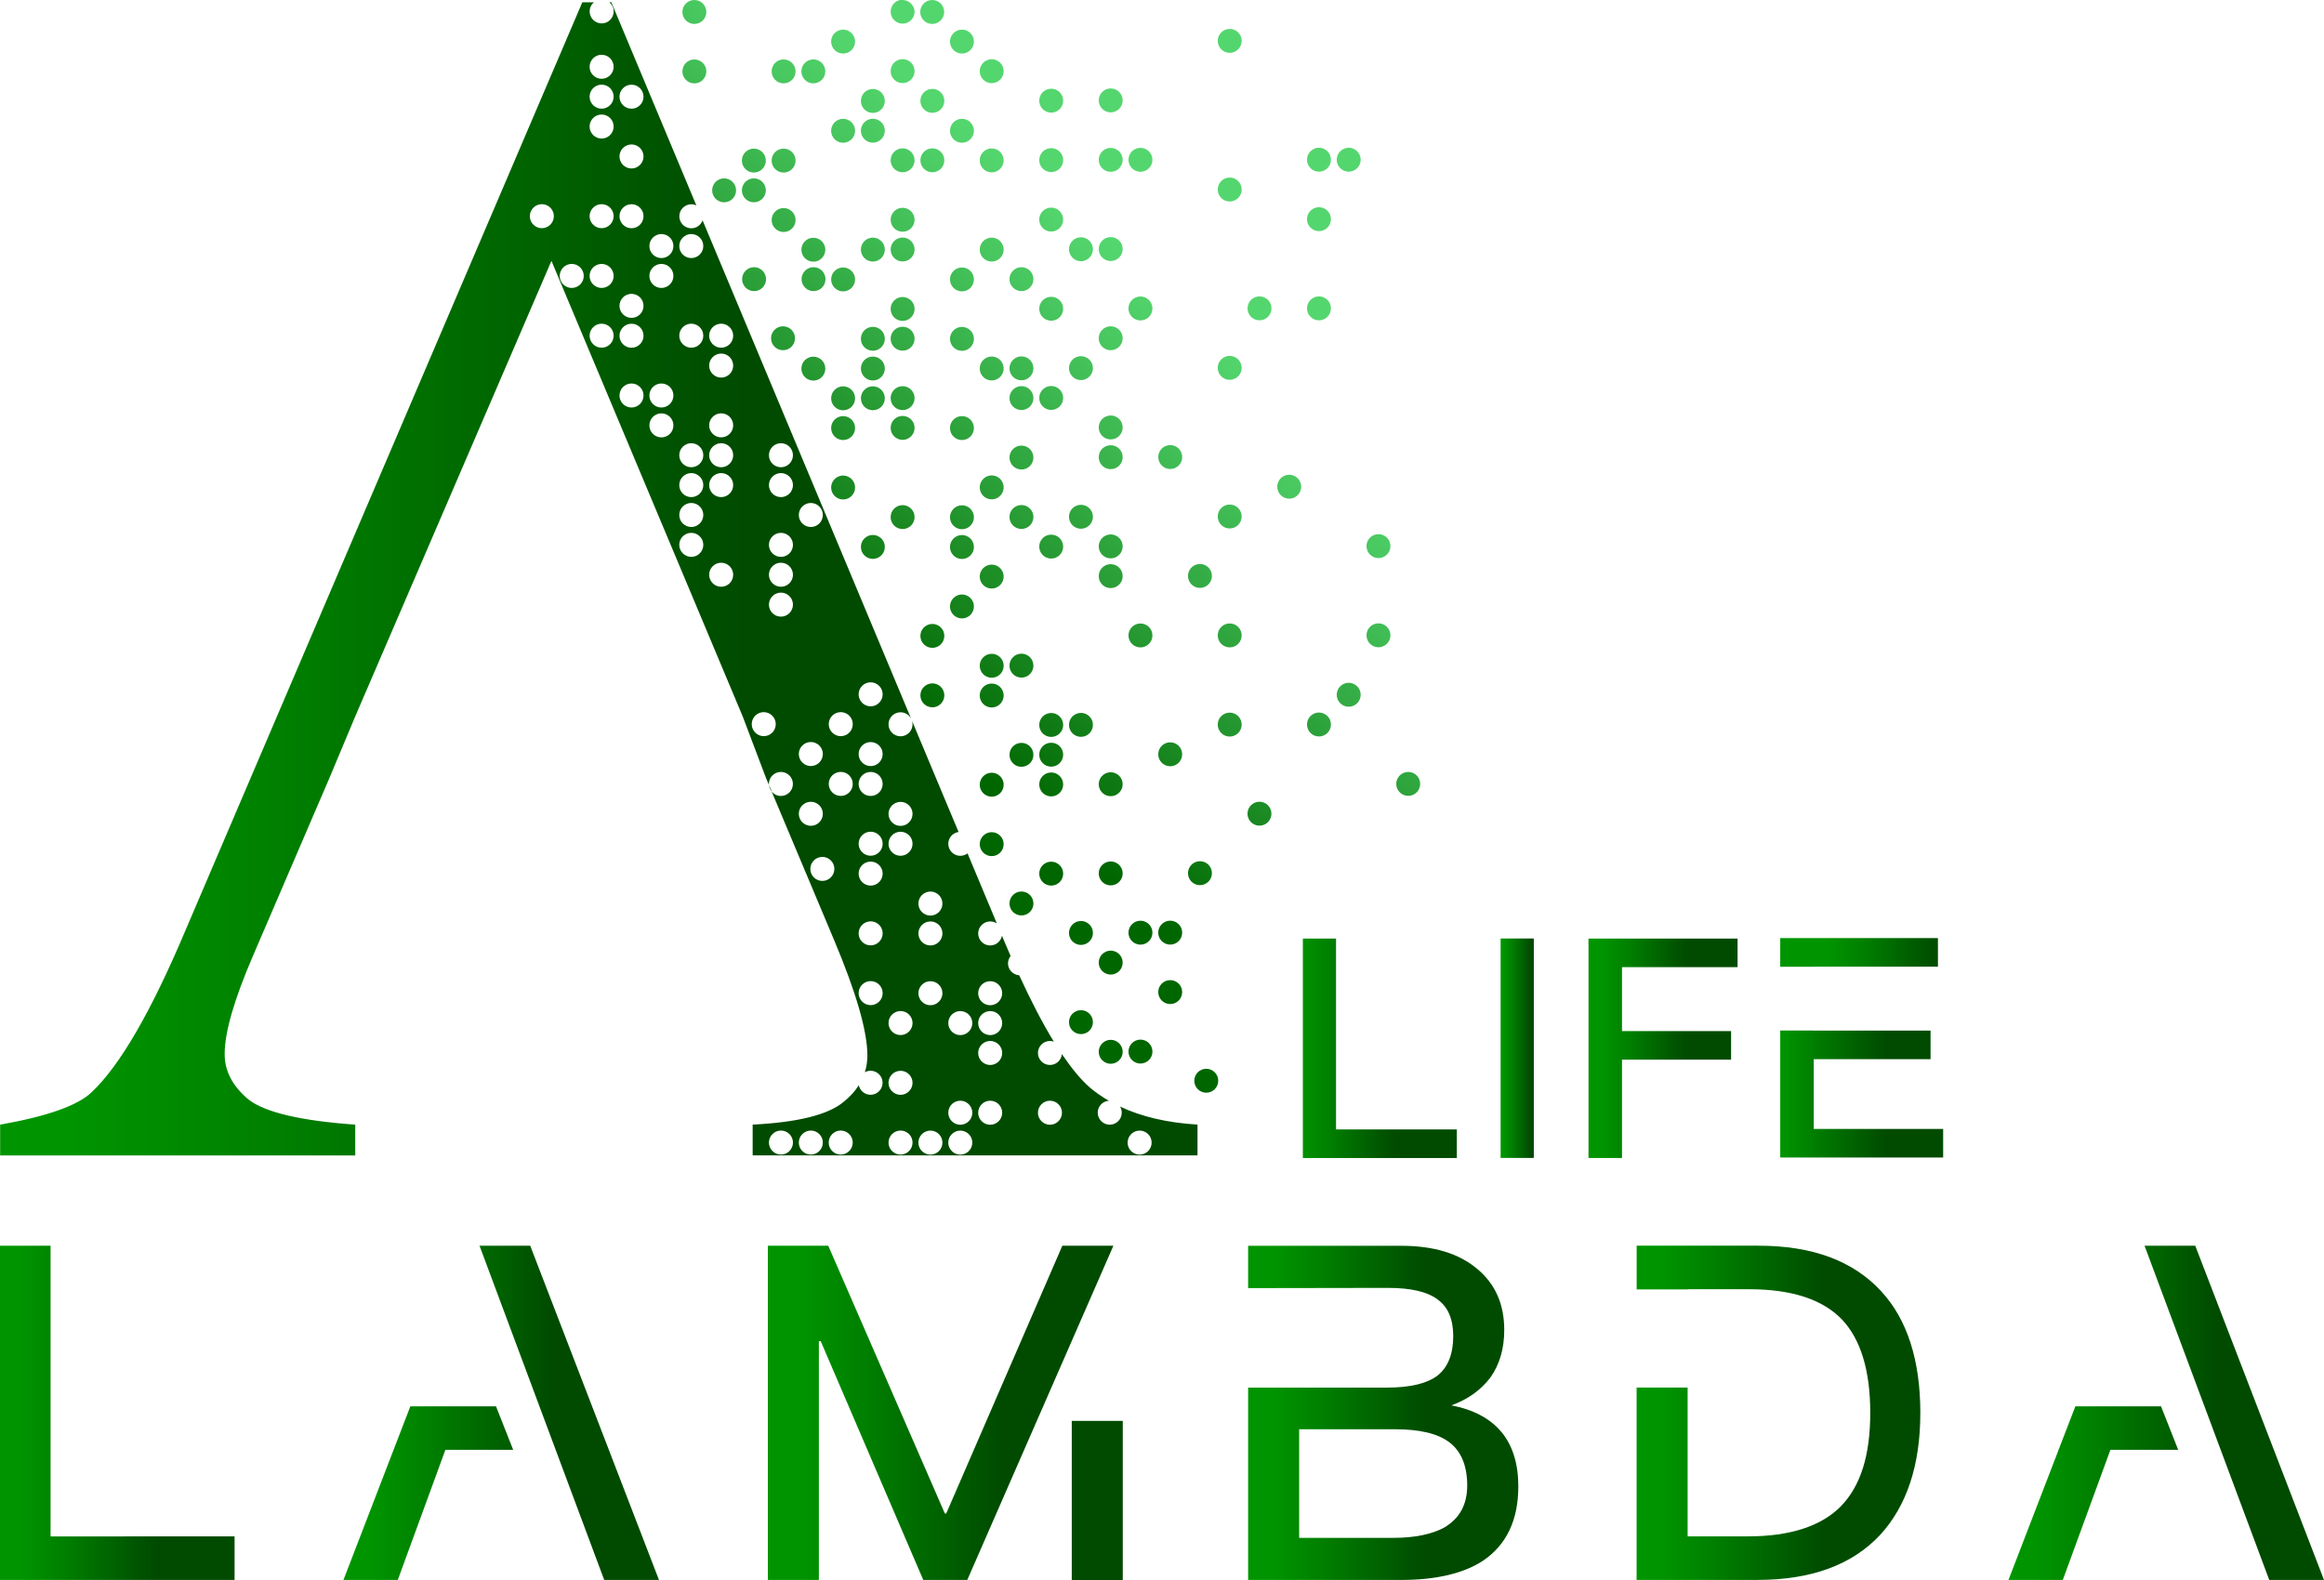 <?xml version="1.0" encoding="UTF-8"?><svg id="Capa_2" xmlns="http://www.w3.org/2000/svg" xmlns:xlink="http://www.w3.org/1999/xlink" viewBox="0 0 520.22 353.78"><defs><style>.cls-1{fill:url(#Degradado_sin_nombre_37-5);}.cls-2{fill:url(#Degradado_sin_nombre_39);}.cls-3{fill:url(#Degradado_sin_nombre_38);}.cls-4{fill:url(#Degradado_sin_nombre_37-7);}.cls-5{fill:url(#Degradado_sin_nombre_31);}.cls-6{fill:url(#Degradado_sin_nombre_37-4);}.cls-7{fill:url(#Degradado_sin_nombre_37-6);}.cls-8{fill:url(#Degradado_sin_nombre_5);}.cls-9{fill:url(#Degradado_sin_nombre_37-2);}.cls-10{fill:url(#Degradado_sin_nombre_37-3);}.cls-11{fill:url(#Degradado_sin_nombre_40-2);}.cls-12{fill:url(#Degradado_sin_nombre_40);}.cls-13{fill:url(#Degradado_sin_nombre_36);}.cls-14{fill:url(#Degradado_sin_nombre_40-3);}.cls-15{fill:url(#Degradado_sin_nombre_37);}</style><linearGradient id="Degradado_sin_nombre_37" x1="0" y1="316.32" x2="52.51" y2="316.32" gradientUnits="userSpaceOnUse"><stop offset=".08" stop-color="#009500"/><stop offset=".26" stop-color="#008100"/><stop offset=".62" stop-color="#005000"/><stop offset=".66" stop-color="#004b00"/></linearGradient><linearGradient id="Degradado_sin_nombre_37-2" x1="279.39" x2="339.86" xlink:href="#Degradado_sin_nombre_37"/><linearGradient id="Degradado_sin_nombre_37-3" x1="366.36" x2="429.87" xlink:href="#Degradado_sin_nombre_37"/><linearGradient id="Degradado_sin_nombre_37-4" x1="171.88" y1="316.34" x2="251.33" y2="316.34" xlink:href="#Degradado_sin_nombre_37"/><linearGradient id="Degradado_sin_nombre_37-5" x1="449.59" y1="316.32" x2="520.22" y2="316.32" xlink:href="#Degradado_sin_nombre_37"/><linearGradient id="Degradado_sin_nombre_37-6" x1="76.88" y1="316.32" x2="147.51" y2="316.32" xlink:href="#Degradado_sin_nombre_37"/><linearGradient id="Degradado_sin_nombre_37-7" x1="355.58" y1="234.7" x2="388.95" y2="234.7" xlink:href="#Degradado_sin_nombre_37"/><linearGradient id="Degradado_sin_nombre_36" x1="335.15" y1="234.68" x2="342.58" y2="234.68" gradientUnits="userSpaceOnUse"><stop offset=".17" stop-color="#009500"/><stop offset=".43" stop-color="#008100"/><stop offset=".94" stop-color="#005000"/><stop offset="1" stop-color="#004b00"/></linearGradient><linearGradient id="Degradado_sin_nombre_39" x1="284.8" y1="234.7" x2="319.27" y2="234.7" gradientUnits="userSpaceOnUse"><stop offset=".16" stop-color="#009500"/><stop offset=".36" stop-color="#008100"/><stop offset=".75" stop-color="#005000"/><stop offset=".8" stop-color="#004b00"/></linearGradient><linearGradient id="Degradado_sin_nombre_31" x1="398.5" y1="213.24" x2="433.8" y2="213.24" gradientUnits="userSpaceOnUse"><stop offset=".29" stop-color="#009500"/><stop offset=".51" stop-color="#008100"/><stop offset=".95" stop-color="#005000"/><stop offset="1" stop-color="#004b00"/></linearGradient><linearGradient id="Degradado_sin_nombre_38" x1="390.43" y1="244.94" x2="426.89" y2="244.94" gradientUnits="userSpaceOnUse"><stop offset=".23" stop-color="#009500"/><stop offset=".87" stop-color="#004b00"/></linearGradient><linearGradient id="Degradado_sin_nombre_5" x1="288.79" y1="29.13" x2="190.54" y2="149.55" gradientUnits="userSpaceOnUse"><stop offset=".29" stop-color="#54d66e"/><stop offset=".44" stop-color="#45c25b"/><stop offset=".75" stop-color="#20912a"/><stop offset="1" stop-color="#060"/></linearGradient><linearGradient id="Degradado_sin_nombre_40" x1=".04" y1="129.6" x2="268.07" y2="129.6" gradientUnits="userSpaceOnUse"><stop offset=".05" stop-color="#009500"/><stop offset=".22" stop-color="#008100"/><stop offset=".58" stop-color="#005000"/><stop offset=".62" stop-color="#004b00"/></linearGradient><linearGradient id="Degradado_sin_nombre_40-2" x1="203.98" y1="161.1" x2="204.11" y2="161.1" xlink:href="#Degradado_sin_nombre_40"/><linearGradient id="Degradado_sin_nombre_40-3" x1="172.15" y1="176.52" x2="172.76" y2="176.52" xlink:href="#Degradado_sin_nombre_40"/></defs><g id="Capa_2-2"><g><path class="cls-15" d="M11.32,278.91v65.08H52.51v9.75H0v-74.83H11.32Z"/><path class="cls-9" d="M336.09,320.62c-2.52-3.04-6.29-5.03-11.21-5.97,3.77-1.36,6.6-3.46,8.7-6.18,2.1-2.93,3.14-6.5,3.14-10.69,0-5.76-1.99-10.27-5.97-13.62-4.19-3.56-9.85-5.24-17.19-5.24h-34.17v9.48l31.34-.05c5.03,0,8.8,.84,11.11,2.62,2.31,1.68,3.46,4.4,3.46,8.17,0,3.98-1.15,6.92-3.46,8.8-2.3,1.78-6.08,2.73-11.32,2.73h-13.5s-17.63,0-17.63,0v43.07h34.17c7.97,0,14.15-1.47,18.55-4.4,5.14-3.56,7.76-9.01,7.76-16.56,0-5.03-1.26-9.12-3.77-12.16Zm-12.79,21.38c-2.72,1.47-6.5,2.31-11.32,2.31h-21.17v-24.31h21.48c5.45,0,9.54,.94,12.16,2.93,2.62,1.99,3.98,5.24,3.98,9.64s-1.78,7.44-5.14,9.43Z"/><path class="cls-10" d="M421.07,289.07c-6.29-6.81-15.41-10.17-27.46-10.17h-27.25v9.79h11.42v-.04h13.73c9.43,0,16.35,2.2,20.75,6.71,4.19,4.4,6.39,11.32,6.39,20.96s-2.2,16.35-6.5,20.85c-4.4,4.51-11.42,6.81-20.86,6.81h-13.52v-33.32h-11.42v43.07h27.04c12.05,0,21.17-3.35,27.46-10.06,5.97-6.5,9.01-15.62,9.01-27.35s-2.93-20.96-8.8-27.25Z"/><path class="cls-6" d="M251.33,318.13v35.65h-11.42v-35.65h11.42Zm-13.53-39.22l-25.99,59.95h-.31l-26.1-59.95h-13.52v74.83h11.42v-53.45h.42l22.95,53.45h9.85l32.71-74.83h-11.43Z"/><path class="cls-1" d="M520.22,353.74h-12.26l-27.91-74.83h11.35l28.82,74.83Zm-36.48-38.87h-7.77s-11.41,0-11.41,0l-14.97,38.87h12.16l10.66-29.14h15.17l-3.84-9.73Z"/><path class="cls-7" d="M147.51,353.74h-12.26l-27.91-74.83h11.35l28.82,74.83Zm-36.48-38.87h-7.77s-11.41,0-11.41,0l-14.97,38.87h12.16l10.66-29.14h15.17l-3.84-9.73Z"/></g><g><path class="cls-4" d="M388.95,210.14v6.4h-25.87v14.31h24.42v6.4h-24.42v22.02h-7.5v-49.13h33.37Z"/><path class="cls-13" d="M343.34,210.12v49.13h-7.43v-49.13h7.43Z"/><path class="cls-2" d="M299.07,210.14v42.73h27.04v6.4h-34.47v-49.13h7.43Z"/><g><polygon class="cls-5" points="406 216.45 406 216.43 433.8 216.43 433.8 210.03 398.5 210.03 398.5 216.45 406 216.45"/><polygon class="cls-3" points="406 252.76 406 237.14 432.15 237.14 432.15 230.74 406 230.74 406 230.72 398.5 230.72 398.5 259.16 434.97 259.16 434.97 252.76 406 252.76"/></g></g><g><path class="cls-8" d="M158.11,15.99h0c0,1.48-1.2,2.68-2.68,2.68h0c-1.48,0-2.68-1.2-2.68-2.68h0c0-1.48,1.2-2.68,2.68-2.68h0c1.48,0,2.68,1.2,2.68,2.68Zm-2.68-15.99h0c-1.48,0-2.68,1.2-2.68,2.68h0c0,1.48,1.2,2.68,2.68,2.68h0c1.48,0,2.68-1.2,2.68-2.68h0c0-1.48-1.2-2.68-2.68-2.68Zm6.66,39.93h0c-1.48,0-2.68,1.2-2.68,2.68h0c0,1.48,1.2,2.68,2.68,2.68h0c1.48,0,2.68-1.2,2.68-2.68h0c0-1.48-1.2-2.68-2.68-2.68Zm6.66,0h0c-1.48,0-2.68,1.2-2.68,2.68h0c0,1.48,1.2,2.68,2.68,2.68h0c1.48,0,2.68-1.2,2.68-2.68h0c0-1.48-1.2-2.68-2.68-2.68Zm0-6.66h0c-1.48,0-2.68,1.2-2.68,2.68h0c0,1.48,1.2,2.68,2.68,2.68h0c1.48,0,2.68-1.2,2.68-2.68h0c0-1.48-1.2-2.68-2.68-2.68Zm6.66,13.31h0c-1.48,0-2.68,1.2-2.68,2.68h0c0,1.48,1.2,2.68,2.68,2.68h0c1.48,0,2.68-1.2,2.68-2.68h0c0-1.48-1.2-2.68-2.68-2.68Zm0-13.31h0c-1.48,0-2.68,1.2-2.68,2.68h0c0,1.48,1.2,2.68,2.68,2.68h0c1.48,0,2.68-1.2,2.68-2.68h0c0-1.48-1.2-2.68-2.68-2.68Zm0-19.97h0c-1.48,0-2.68,1.2-2.68,2.68h0c0,1.48,1.2,2.68,2.68,2.68h0c1.48,0,2.68-1.2,2.68-2.68h0c0-1.48-1.2-2.68-2.68-2.68Zm6.66,66.55h0c-1.48,0-2.68,1.2-2.68,2.68h0c0,1.48,1.2,2.68,2.68,2.68h0c1.48,0,2.68-1.2,2.68-2.68h0c0-1.48-1.2-2.68-2.68-2.68Zm0-26.62h0c-1.48,0-2.68,1.2-2.68,2.68h0c0,1.48,1.2,2.68,2.68,2.68h0c1.48,0,2.68-1.2,2.68-2.68h0c0-1.48-1.2-2.68-2.68-2.68Zm0-39.93h0c-1.48,0-2.68,1.2-2.68,2.68h0c0,1.48,1.2,2.68,2.68,2.68h0c1.48,0,2.68-1.2,2.68-2.68h0c0-1.48-1.2-2.68-2.68-2.68Zm6.66,93.17h0c-1.48,0-2.68,1.2-2.68,2.68h0c0,1.48,1.2,2.68,2.68,2.68h0c1.48,0,2.68-1.2,2.68-2.68h0c0-1.48-1.2-2.68-2.68-2.68Zm0-13.31h0c-1.48,0-2.68,1.2-2.68,2.68h0c0,1.48,1.2,2.68,2.68,2.68h0c1.48,0,2.68-1.2,2.68-2.68h0c0-1.48-1.2-2.68-2.68-2.68Zm0-6.66h0c-1.48,0-2.68,1.2-2.68,2.68h0c0,1.48,1.2,2.68,2.68,2.68h0c1.48,0,2.68-1.2,2.68-2.68h0c0-1.48-1.2-2.68-2.68-2.68Zm0-26.62h0c-1.48,0-2.68,1.2-2.68,2.68h0c0,1.48,1.2,2.68,2.68,2.68h0c1.48,0,2.68-1.2,2.68-2.68h0c0-1.48-1.2-2.68-2.68-2.68Zm0-33.28h0c-1.48,0-2.68,1.2-2.68,2.68h0c0,1.48,1.2,2.68,2.68,2.68h0c1.48,0,2.68-1.2,2.68-2.68h0c0-1.48-1.2-2.68-2.68-2.68Zm0-19.97h0c-1.48,0-2.68,1.2-2.68,2.68h0c0,1.48,1.2,2.68,2.68,2.68h0c1.48,0,2.68-1.2,2.68-2.68h0c0-1.48-1.2-2.68-2.68-2.68Zm6.66,113.14h0c-1.48,0-2.68,1.2-2.68,2.68h0c0,1.48,1.2,2.68,2.68,2.68h0c1.48,0,2.68-1.2,2.68-2.68h0c0-1.48-1.2-2.68-2.68-2.68Zm0-33.28h0c-1.48,0-2.68,1.2-2.68,2.68h0c0,1.48,1.2,2.68,2.68,2.68h0c1.48,0,2.68-1.2,2.68-2.68h0c0-1.48-1.2-2.68-2.68-2.68Zm0-6.66h0c-1.48,0-2.68,1.2-2.68,2.68h0c0,1.48,1.2,2.68,2.68,2.68h0c1.48,0,2.68-1.2,2.68-2.68h0c0-1.48-1.2-2.68-2.68-2.68Zm0-6.66h0c-1.48,0-2.68,1.2-2.68,2.68h0c0,1.48,1.2,2.68,2.68,2.68h0c1.48,0,2.68-1.2,2.68-2.68h0c0-1.48-1.2-2.68-2.68-2.68Zm0-19.97h0c-1.48,0-2.68,1.2-2.68,2.68h0c0,1.48,1.2,2.68,2.68,2.68h0c1.48,0,2.68-1.2,2.68-2.68h0c0-1.48-1.2-2.68-2.68-2.68Zm0-26.62h0c-1.48,0-2.68,1.2-2.68,2.68h0c0,1.48,1.2,2.68,2.68,2.68h0c1.48,0,2.68-1.2,2.68-2.68h0c0-1.48-1.2-2.68-2.68-2.68Zm0-6.66h0c-1.48,0-2.68,1.2-2.68,2.68h0c0,1.48,1.2,2.68,2.68,2.68h0c1.48,0,2.68-1.2,2.68-2.68h0c0-1.48-1.2-2.68-2.68-2.68Zm6.66,93.17h0c-1.48,0-2.68,1.2-2.68,2.68h0c0,1.48,1.2,2.68,2.68,2.68h0c1.48,0,2.68-1.2,2.68-2.68h0c0-1.48-1.2-2.68-2.68-2.68Zm0-19.97h0c-1.48,0-2.68,1.2-2.68,2.68h0c0,1.48,1.2,2.68,2.68,2.68h0c1.48,0,2.68-1.2,2.68-2.68h0c0-1.48-1.2-2.68-2.68-2.68Zm0-6.66h0c-1.48,0-2.68,1.2-2.68,2.68h0c0,1.48,1.2,2.68,2.68,2.68h0c1.48,0,2.68-1.2,2.68-2.68h0c0-1.48-1.2-2.68-2.68-2.68Zm0-13.31h0c-1.48,0-2.68,1.2-2.68,2.68h0c0,1.48,1.2,2.68,2.68,2.68h0c1.48,0,2.68-1.2,2.68-2.68h0c0-1.48-1.2-2.68-2.68-2.68Zm0-6.66h0c-1.48,0-2.68,1.2-2.68,2.68h0c0,1.48,1.2,2.68,2.68,2.68h0c1.48,0,2.68-1.2,2.68-2.68h0c0-1.48-1.2-2.68-2.68-2.68Zm0-13.31h0c-1.48,0-2.68,1.2-2.68,2.68h0c0,1.48,1.2,2.68,2.68,2.68h0c1.48,0,2.68-1.2,2.68-2.68h0c0-1.48-1.2-2.68-2.68-2.68Zm0-6.66h0c-1.48,0-2.68,1.2-2.68,2.68h0c0,1.48,1.2,2.68,2.68,2.68h0c1.48,0,2.68-1.2,2.68-2.68h0c0-1.48-1.2-2.68-2.68-2.68Zm0-13.31h0c-1.48,0-2.68,1.2-2.68,2.68h0c0,1.48,1.2,2.68,2.68,2.68h0c1.48,0,2.68-1.2,2.68-2.68h0c0-1.48-1.2-2.68-2.68-2.68Zm0-19.97h0c-1.48,0-2.68,1.2-2.68,2.68h0c0,1.48,1.2,2.68,2.68,2.68h0c1.48,0,2.68-1.2,2.68-2.68h0c0-1.48-1.2-2.68-2.68-2.68Zm0-13.31h0c-1.48,0-2.68,1.2-2.68,2.68h0c0,1.48,1.2,2.68,2.68,2.68h0c1.48,0,2.68-1.2,2.68-2.68h0C204.69,1.2,203.49,0,202.01,0Zm6.66,153.07h0c-1.48,0-2.68,1.2-2.68,2.68h0c0,1.48,1.2,2.68,2.68,2.68h0c1.48,0,2.68-1.2,2.68-2.68h0c0-1.48-1.2-2.68-2.68-2.68Zm0-13.31h0c-1.48,0-2.68,1.2-2.68,2.68h0c0,1.48,1.2,2.68,2.68,2.68h0c1.48,0,2.68-1.2,2.68-2.68h0c0-1.48-1.2-2.68-2.68-2.68Zm0-106.48h0c-1.48,0-2.68,1.2-2.68,2.68h0c0,1.48,1.2,2.68,2.68,2.68h0c1.48,0,2.68-1.2,2.68-2.68h0c0-1.48-1.2-2.68-2.68-2.68Zm0-13.31h0c-1.48,0-2.68,1.2-2.68,2.68h0c0,1.48,1.2,2.68,2.68,2.68h0c1.48,0,2.68-1.2,2.68-2.68h0c0-1.48-1.2-2.68-2.68-2.68ZM208.67,0h0c-1.48,0-2.68,1.2-2.68,2.68h0c0,1.48,1.2,2.68,2.68,2.68h0c1.48,0,2.68-1.2,2.68-2.68h0C211.35,1.2,210.15,0,208.67,0Zm6.66,133.1h0c-1.48,0-2.68,1.2-2.68,2.68h0c0,1.48,1.2,2.68,2.68,2.68h0c1.48,0,2.68-1.2,2.68-2.68h0c0-1.48-1.2-2.68-2.68-2.68Zm0-13.31h0c-1.48,0-2.68,1.2-2.68,2.68h0c0,1.48,1.2,2.68,2.68,2.68h0c1.48,0,2.68-1.2,2.68-2.68h0c0-1.48-1.2-2.68-2.68-2.68Zm0-6.66h0c-1.48,0-2.68,1.2-2.68,2.68h0c0,1.48,1.2,2.68,2.68,2.68h0c1.48,0,2.68-1.2,2.68-2.68h0c0-1.48-1.2-2.68-2.68-2.68Zm0-19.97h0c-1.48,0-2.68,1.2-2.68,2.68h0c0,1.48,1.2,2.68,2.68,2.68h0c1.48,0,2.68-1.2,2.68-2.68h0c0-1.48-1.2-2.68-2.68-2.68Zm0-19.97h0c-1.48,0-2.68,1.2-2.68,2.68h0c0,1.48,1.2,2.68,2.68,2.68h0c1.48,0,2.68-1.2,2.68-2.68h0c0-1.48-1.2-2.68-2.68-2.68Zm0-13.31h0c-1.48,0-2.68,1.2-2.68,2.68h0c0,1.48,1.2,2.68,2.68,2.68h0c1.48,0,2.68-1.2,2.68-2.68h0c0-1.48-1.2-2.68-2.68-2.68Zm0-33.28h0c-1.48,0-2.68,1.2-2.68,2.68h0c0,1.48,1.2,2.68,2.68,2.68h0c1.48,0,2.68-1.2,2.68-2.68h0c0-1.48-1.2-2.68-2.68-2.68Zm0-19.97h0c-1.48,0-2.68,1.2-2.68,2.68h0c0,1.48,1.2,2.68,2.68,2.68h0c1.48,0,2.68-1.2,2.68-2.68h0c0-1.48-1.2-2.68-2.68-2.68Zm6.66,179.69h0c-1.48,0-2.68,1.2-2.68,2.68h0c0,1.48,1.2,2.68,2.68,2.68h0c1.48,0,2.68-1.2,2.68-2.68h0c0-1.48-1.2-2.68-2.68-2.68Zm0-13.31h0c-1.48,0-2.68,1.2-2.68,2.68h0c0,1.48,1.2,2.68,2.68,2.68h0c1.48,0,2.68-1.2,2.68-2.68h0c0-1.48-1.2-2.68-2.68-2.68Zm0-19.97h0c-1.48,0-2.68,1.2-2.68,2.68h0c0,1.48,1.2,2.68,2.68,2.68h0c1.48,0,2.68-1.2,2.68-2.68h0c0-1.48-1.2-2.68-2.68-2.68Zm0-6.66h0c-1.48,0-2.68,1.2-2.68,2.68h0c0,1.48,1.2,2.68,2.68,2.68h0c1.48,0,2.68-1.2,2.68-2.68h0c0-1.48-1.2-2.68-2.68-2.68Zm0-19.97h0c-1.48,0-2.68,1.2-2.68,2.68h0c0,1.48,1.2,2.68,2.68,2.68h0c1.48,0,2.68-1.2,2.68-2.68h0c0-1.48-1.2-2.68-2.68-2.68Zm0-19.97h0c-1.48,0-2.68,1.2-2.68,2.68h0c0,1.48,1.2,2.68,2.68,2.68h0c1.48,0,2.68-1.2,2.68-2.68h0c0-1.48-1.2-2.68-2.68-2.68Zm0-26.62h0c-1.48,0-2.68,1.2-2.68,2.68h0c0,1.48,1.2,2.68,2.68,2.68h0c1.48,0,2.68-1.2,2.68-2.68h0c0-1.48-1.2-2.68-2.68-2.68Zm0-26.62h0c-1.48,0-2.68,1.2-2.68,2.68h0c0,1.48,1.2,2.68,2.68,2.68h0c1.48,0,2.68-1.2,2.68-2.68h0c0-1.48-1.2-2.68-2.68-2.68Zm0-19.97h0c-1.48,0-2.68,1.2-2.68,2.68h0c0,1.48,1.2,2.68,2.68,2.68h0c1.48,0,2.68-1.2,2.68-2.68h0c0-1.48-1.2-2.68-2.68-2.68Zm0-19.97h0c-1.48,0-2.68,1.2-2.68,2.68h0c0,1.48,1.2,2.68,2.68,2.68h0c1.48,0,2.68-1.2,2.68-2.68h0c0-1.48-1.2-2.68-2.68-2.68Zm6.66,186.34h0c-1.48,0-2.68,1.2-2.68,2.68h0c0,1.48,1.2,2.68,2.68,2.68h0c1.48,0,2.68-1.2,2.68-2.68h0c0-1.48-1.2-2.68-2.68-2.68Zm0-33.28h0c-1.48,0-2.68,1.2-2.68,2.68h0c0,1.48,1.2,2.68,2.68,2.68h0c1.48,0,2.68-1.2,2.68-2.68h0c0-1.48-1.2-2.68-2.68-2.68Zm0-19.97h0c-1.48,0-2.68,1.2-2.68,2.68h0c0,1.48,1.2,2.68,2.68,2.68h0c1.48,0,2.68-1.2,2.68-2.68h0c0-1.48-1.2-2.68-2.68-2.68Zm0-33.28h0c-1.48,0-2.68,1.2-2.68,2.68h0c0,1.48,1.2,2.68,2.68,2.68h0c1.48,0,2.68-1.2,2.68-2.68h0c0-1.48-1.2-2.68-2.68-2.68Zm0-13.31h0c-1.48,0-2.68,1.2-2.68,2.68h0c0,1.48,1.2,2.68,2.68,2.68h0c1.48,0,2.68-1.2,2.68-2.68h0c0-1.48-1.2-2.68-2.68-2.68Zm0-13.31h0c-1.48,0-2.68,1.2-2.68,2.68h0c0,1.48,1.2,2.68,2.68,2.68h0c1.48,0,2.68-1.2,2.68-2.68h0c0-1.48-1.2-2.68-2.68-2.68Zm0-6.66h0c-1.48,0-2.68,1.2-2.68,2.68h0c0,1.48,1.2,2.68,2.68,2.68h0c1.48,0,2.68-1.2,2.68-2.68h0c0-1.48-1.2-2.68-2.68-2.68Zm0-19.97h0c-1.48,0-2.68,1.2-2.68,2.68h0c0,1.48,1.2,2.68,2.68,2.68h0c1.48,0,2.68-1.2,2.68-2.68h0c0-1.48-1.2-2.68-2.68-2.68Zm-59.85,0h0c-1.48,0-2.68,1.2-2.68,2.68h0c0,1.48,1.2,2.68,2.68,2.68h0c1.48,0,2.68-1.2,2.68-2.68h0c0-1.48-1.2-2.68-2.68-2.68Zm13.31,0h0c-1.48,0-2.68,1.2-2.68,2.68h0c0,1.48,1.2,2.68,2.68,2.68h0c1.48,0,2.68-1.2,2.68-2.68h0c0-1.48-1.2-2.68-2.68-2.68Zm53.2,133.1h0c-1.48,0-2.68,1.2-2.68,2.68h0c0,1.48,1.2,2.68,2.68,2.68h0c1.48,0,2.68-1.2,2.68-2.68h0c0-1.48-1.2-2.68-2.68-2.68Zm0-19.97h0c-1.48,0-2.68,1.2-2.68,2.68h0c0,1.48,1.2,2.68,2.68,2.68h0c1.48,0,2.68-1.2,2.68-2.68h0c0-1.48-1.2-2.68-2.68-2.68Zm0-6.66h0c-1.48,0-2.68,1.2-2.68,2.68h0c0,1.48,1.2,2.68,2.68,2.68h0c1.48,0,2.68-1.2,2.68-2.68h0c0-1.48-1.2-2.68-2.68-2.68Zm0-6.66h0c-1.48,0-2.68,1.2-2.68,2.68h0c0,1.48,1.2,2.68,2.68,2.68h0c1.48,0,2.68-1.2,2.68-2.68h0c0-1.48-1.2-2.68-2.68-2.68Zm0-39.93h0c-1.48,0-2.68,1.2-2.68,2.68h0c0,1.48,1.2,2.68,2.68,2.68h0c1.48,0,2.68-1.2,2.68-2.68h0c0-1.48-1.2-2.68-2.68-2.68Zm0-33.28h0c-1.48,0-2.68,1.2-2.68,2.68h0c0,1.48,1.2,2.68,2.68,2.68h0c1.48,0,2.68-1.2,2.68-2.68h0c0-1.48-1.2-2.68-2.68-2.68Zm0-19.97h0c-1.48,0-2.68,1.2-2.68,2.68h0c0,1.48,1.2,2.68,2.68,2.68h0c1.48,0,2.68-1.2,2.68-2.68h0c0-1.48-1.2-2.68-2.68-2.68Zm0-19.97h0c-1.48,0-2.68,1.2-2.68,2.68h0c0,1.48,1.2,2.68,2.68,2.68h0c1.48,0,2.68-1.2,2.68-2.68h0c0-1.48-1.2-2.68-2.68-2.68Zm0-13.31h0c-1.48,0-2.68,1.2-2.68,2.68h0c0,1.48,1.2,2.68,2.68,2.68h0c1.48,0,2.68-1.2,2.68-2.68h0c0-1.48-1.2-2.68-2.68-2.68Zm0-13.31h0c-1.48,0-2.68,1.2-2.68,2.68h0c0,1.48,1.2,2.68,2.68,2.68h0c1.48,0,2.68-1.2,2.68-2.68h0c0-1.48-1.2-2.68-2.68-2.68Zm6.66,206.31h0c-1.48,0-2.68,1.2-2.68,2.68h0c0,1.48,1.2,2.68,2.68,2.68h0c1.48,0,2.68-1.2,2.68-2.68h0c0-1.48-1.2-2.68-2.68-2.68Zm28.05,13.12h0c-1.48,0-2.68,1.2-2.68,2.68h0c0,1.48,1.2,2.68,2.68,2.68h0c1.48,0,2.68-1.2,2.68-2.68h0c0-1.48-1.2-2.68-2.68-2.68Zm-28.05-33.09h0c-1.48,0-2.68,1.2-2.68,2.68h0c0,1.48,1.2,2.68,2.68,2.68h0c1.48,0,2.68-1.2,2.68-2.68h0c0-1.48-1.2-2.68-2.68-2.68Zm0-46.59h0c-1.48,0-2.68,1.2-2.68,2.68h0c0,1.48,1.2,2.68,2.68,2.68h0c1.48,0,2.68-1.2,2.68-2.68h0c0-1.48-1.2-2.68-2.68-2.68Zm0-46.59h0c-1.48,0-2.68,1.2-2.68,2.68h0c0,1.48,1.2,2.68,2.68,2.68h0c1.48,0,2.68-1.2,2.68-2.68h0c0-1.48-1.2-2.68-2.68-2.68Zm0-33.28h0c-1.48,0-2.68,1.2-2.68,2.68h0c0,1.48,1.2,2.68,2.68,2.68h0c1.48,0,2.68-1.2,2.68-2.68h0c0-1.48-1.2-2.68-2.68-2.68Zm0-26.62h0c-1.48,0-2.68,1.2-2.68,2.68h0c0,1.48,1.2,2.68,2.68,2.68h0c1.48,0,2.68-1.2,2.68-2.68h0c0-1.48-1.2-2.68-2.68-2.68Zm6.66,179.69h0c-1.48,0-2.68,1.2-2.68,2.68h0c0,1.48,1.2,2.68,2.68,2.68h0c1.48,0,2.68-1.2,2.68-2.68h0c0-1.48-1.2-2.68-2.68-2.68Zm0-19.97h0c-1.48,0-2.68,1.2-2.68,2.68h0c0,1.48,1.2,2.68,2.68,2.68h0c1.48,0,2.68-1.2,2.68-2.68h0c0-1.48-1.2-2.68-2.68-2.68Zm0-19.97h0c-1.48,0-2.68,1.2-2.68,2.68h0c0,1.48,1.2,2.68,2.68,2.68h0c1.48,0,2.68-1.2,2.68-2.68h0c0-1.48-1.2-2.68-2.68-2.68Zm0-19.97h0c-1.48,0-2.68,1.2-2.68,2.68h0c0,1.48,1.2,2.68,2.68,2.68h0c1.48,0,2.68-1.2,2.68-2.68h0c0-1.48-1.2-2.68-2.68-2.68Zm0-46.59h0c-1.48,0-2.68,1.2-2.68,2.68h0c0,1.48,1.2,2.68,2.68,2.68h0c1.48,0,2.68-1.2,2.68-2.68h0c0-1.48-1.2-2.68-2.68-2.68Zm0-6.66h0c-1.48,0-2.68,1.2-2.68,2.68h0c0,1.48,1.2,2.68,2.68,2.68h0c1.48,0,2.68-1.2,2.68-2.68h0c0-1.48-1.2-2.68-2.68-2.68Zm0-19.97h0c-1.48,0-2.68,1.2-2.68,2.68h0c0,1.48,1.2,2.68,2.68,2.68h0c1.48,0,2.68-1.2,2.68-2.68h0c0-1.48-1.2-2.68-2.68-2.68Zm0-6.66h0c-1.48,0-2.68,1.2-2.68,2.68h0c0,1.48,1.2,2.68,2.68,2.68h0c1.48,0,2.68-1.2,2.68-2.68h0c0-1.48-1.2-2.68-2.68-2.68Zm0-19.97h0c-1.48,0-2.68,1.2-2.68,2.68h0c0,1.48,1.2,2.68,2.68,2.68h0c1.48,0,2.68-1.2,2.68-2.68h0c0-1.48-1.2-2.68-2.68-2.68Zm-73.35,0h0c-1.48,0-2.68,1.2-2.68,2.68h0c0,1.48,1.2,2.68,2.68,2.68h0c1.48,0,2.68-1.2,2.68-2.68h0c0-1.48-1.2-2.68-2.68-2.68Zm73.35-19.97h0c-1.48,0-2.68,1.2-2.68,2.68h0c0,1.48,1.2,2.68,2.68,2.68h0c1.48,0,2.68-1.2,2.68-2.68h0c0-1.48-1.2-2.68-2.68-2.68Zm0-19.97h0c-1.48,0-2.68,1.2-2.68,2.68h0c0,1.48,1.2,2.68,2.68,2.68h0c1.48,0,2.68-1.2,2.68-2.68h0c0-1.48-1.2-2.68-2.68-2.68Zm0-13.31h0c-1.48,0-2.68,1.2-2.68,2.68h0c0,1.48,1.2,2.68,2.68,2.68h0c1.48,0,2.68-1.2,2.68-2.68h0c0-1.48-1.2-2.68-2.68-2.68Zm6.66,212.96h0c-1.48,0-2.68,1.2-2.68,2.68h0c0,1.48,1.2,2.68,2.68,2.68h0c1.48,0,2.68-1.2,2.68-2.68h0c0-1.48-1.2-2.68-2.68-2.68Zm0-26.62h0c-1.48,0-2.68,1.2-2.68,2.68h0c0,1.48,1.2,2.68,2.68,2.68h0c1.48,0,2.68-1.2,2.68-2.68h0c0-1.48-1.2-2.68-2.68-2.68Zm0-66.55h0c-1.48,0-2.68,1.2-2.68,2.68h0c0,1.48,1.2,2.68,2.68,2.68h0c1.48,0,2.68-1.2,2.68-2.68h0c0-1.48-1.2-2.68-2.68-2.68Zm0-73.21h0c-1.48,0-2.68,1.2-2.68,2.68h0c0,1.48,1.2,2.68,2.68,2.68h0c1.48,0,2.68-1.2,2.68-2.68h0c0-1.48-1.2-2.68-2.68-2.68Zm0-33.28h0c-1.48,0-2.68,1.2-2.68,2.68h0c0,1.48,1.2,2.68,2.68,2.68h0c1.48,0,2.68-1.2,2.68-2.68h0c0-1.48-1.2-2.68-2.68-2.68Zm6.66,186.34h0c-1.48,0-2.68,1.2-2.68,2.68h0c0,1.48,1.2,2.68,2.68,2.68h0c1.48,0,2.68-1.2,2.68-2.68h0c0-1.48-1.2-2.68-2.68-2.68Zm0-13.31h0c-1.48,0-2.68,1.2-2.68,2.68h0c0,1.48,1.2,2.68,2.68,2.68h0c1.48,0,2.68-1.2,2.68-2.68h0c0-1.48-1.2-2.68-2.68-2.68Zm0-39.93h0c-1.48,0-2.68,1.2-2.68,2.68h0c0,1.48,1.2,2.68,2.68,2.68h0c1.48,0,2.68-1.2,2.68-2.68h0c0-1.48-1.2-2.68-2.68-2.68Zm6.66,26.62h0c-1.48,0-2.68,1.2-2.68,2.68h0c0,1.48,1.2,2.68,2.68,2.68h0c1.48,0,2.68-1.2,2.68-2.68h0c0-1.48-1.2-2.68-2.68-2.68Zm0-66.55h0c-1.48,0-2.68,1.2-2.68,2.68h0c0,1.48,1.2,2.68,2.68,2.68h0c1.48,0,2.68-1.2,2.68-2.68h0c0-1.48-1.2-2.68-2.68-2.68Zm6.66,33.28h0c-1.48,0-2.68,1.2-2.68,2.68h0c0,1.48,1.2,2.68,2.68,2.68h0c1.48,0,2.68-1.2,2.68-2.68h0c0-1.48-1.2-2.68-2.68-2.68Zm0-19.97h0c-1.48,0-2.68,1.2-2.68,2.68h0c0,1.48,1.2,2.68,2.68,2.68h0c1.48,0,2.68-1.2,2.68-2.68h0c0-1.48-1.2-2.68-2.68-2.68Zm0-26.62h0c-1.48,0-2.68,1.2-2.68,2.68h0c0,1.48,1.2,2.68,2.68,2.68h0c1.48,0,2.68-1.2,2.68-2.68h0c0-1.48-1.2-2.68-2.68-2.68Zm-13.31-13.31h0c-1.48,0-2.68,1.2-2.68,2.68h0c0,1.48,1.2,2.68,2.68,2.68h0c1.48,0,2.68-1.2,2.68-2.68h0c0-1.48-1.2-2.68-2.68-2.68Zm13.31-19.97h0c-1.48,0-2.68,1.2-2.68,2.68h0c0,1.48,1.2,2.68,2.68,2.68h0c1.48,0,2.68-1.2,2.68-2.68h0c0-1.48-1.2-2.68-2.68-2.68Zm0-39.93h0c-1.48,0-2.68,1.2-2.68,2.68h0c0,1.48,1.2,2.68,2.68,2.68h0c1.48,0,2.68-1.2,2.68-2.68h0c0-1.48-1.2-2.68-2.68-2.68Zm0-33.28h0c-1.48,0-2.68,1.2-2.68,2.68h0c0,1.48,1.2,2.68,2.68,2.68h0c1.48,0,2.68-1.2,2.68-2.68h0c0-1.48-1.2-2.68-2.68-2.68Zm6.66,173.03h0c-1.48,0-2.68,1.2-2.68,2.68h0c0,1.48,1.2,2.68,2.68,2.68h0c1.48,0,2.68-1.2,2.68-2.68h0c0-1.48-1.2-2.68-2.68-2.68Zm6.66-73.21h0c-1.48,0-2.68,1.2-2.68,2.68h0c0,1.48,1.2,2.68,2.68,2.68h0c1.48,0,2.68-1.2,2.68-2.68h0c0-1.48-1.2-2.68-2.68-2.68Zm6.66,53.24h0c-1.48,0-2.68,1.2-2.68,2.68h0c0,1.48,1.2,2.68,2.68,2.68h0c1.48,0,2.68-1.2,2.68-2.68h0c0-1.48-1.2-2.68-2.68-2.68Zm0-93.17h0c-1.48,0-2.68,1.2-2.68,2.68h0c0,1.48,1.2,2.68,2.68,2.68h0c1.48,0,2.68-1.2,2.68-2.68h0c0-1.48-1.2-2.68-2.68-2.68Zm-13.31,0h0c-1.48,0-2.68,1.2-2.68,2.68h0c0,1.48,1.2,2.68,2.68,2.68h0c1.48,0,2.68-1.2,2.68-2.68h0c0-1.48-1.2-2.68-2.68-2.68Zm13.31-19.97h0c-1.48,0-2.68,1.2-2.68,2.68h0c0,1.48,1.2,2.68,2.68,2.68h0c1.48,0,2.68-1.2,2.68-2.68h0c0-1.48-1.2-2.68-2.68-2.68Zm0-13.31h0c-1.48,0-2.68,1.2-2.68,2.68h0c0,1.48,1.2,2.68,2.68,2.68h0c1.48,0,2.68-1.2,2.68-2.68h0c0-1.48-1.2-2.68-2.68-2.68Zm6.66,119.79h0c-1.48,0-2.68,1.2-2.68,2.68h0c0,1.48,1.2,2.68,2.68,2.68h0c1.48,0,2.68-1.2,2.68-2.68h0c0-1.48-1.2-2.68-2.68-2.68Zm0-119.79h0c-1.48,0-2.68,1.2-2.68,2.68h0c0,1.48,1.2,2.68,2.68,2.68h0c1.48,0,2.68-1.2,2.68-2.68h0c0-1.48-1.2-2.68-2.68-2.68Zm6.66,106.48h0c-1.48,0-2.68,1.2-2.68,2.68h0c0,1.48,1.2,2.68,2.68,2.68h0c1.48,0,2.68-1.2,2.68-2.68h0c0-1.48-1.2-2.68-2.68-2.68Zm0-19.97h0c-1.48,0-2.68,1.2-2.68,2.68h0c0,1.48,1.2,2.68,2.68,2.68h0c1.48,0,2.68-1.2,2.68-2.68h0c0-1.48-1.2-2.68-2.68-2.68Zm6.66,53.24h0c-1.48,0-2.68,1.2-2.68,2.68h0c0,1.48,1.2,2.68,2.68,2.68h0c1.48,0,2.68-1.2,2.68-2.68h0c0-1.48-1.2-2.68-2.68-2.68Z"/><g><path class="cls-12" d="M250.72,247.76c.24,.38,.38,.86,.38,1.36h0c0,1.49-1.21,2.69-2.69,2.69s-2.69-1.21-2.69-2.69h0c0-1.42,1.1-2.57,2.49-2.67-1.55-.9-3.01-1.9-4.33-3.03-1.98-1.76-4.04-4.25-6.18-7.42-.13,1.37-1.27,2.44-2.67,2.44h0c-1.49,0-2.69-1.21-2.69-2.69s1.21-2.69,2.69-2.69h0c.31,0,.59,.06,.87,.16-2.48-4.04-5.06-9-7.75-14.86-1.4-.1-2.51-1.25-2.51-2.67h0c0-.62,.22-1.19,.58-1.65-.5-1.16-1.01-2.33-1.52-3.55l-.41-.99c-.24,1.24-1.33,2.18-2.64,2.18-1.49,0-2.69-1.21-2.69-2.69s1.21-2.69,2.69-2.69c.55,0,1.06,.17,1.49,.45l-6.56-15.69c-.45,.34-1.01,.55-1.62,.55-1.49,0-2.69-1.21-2.69-2.69,0-1.35,1-2.46,2.3-2.65l-10.46-24.99c.1,.28,.16,.57,.16,.88h0c0,1.49-1.21,2.69-2.69,2.69h0c-1.49,0-2.69-1.21-2.69-2.69h0c0-1.49,1.21-2.69,2.69-2.69h0c1.06,0,1.96,.62,2.4,1.5l-46.71-111.64c-.37,1.04-1.36,1.78-2.52,1.78-1.49,0-2.69-1.21-2.69-2.69s1.21-2.69,2.69-2.69c.4,0,.78,.09,1.12,.25L136.85,.51h-.44c.58,.49,.96,1.22,.96,2.04,0,1.49-1.21,2.69-2.69,2.69s-2.69-1.21-2.69-2.69c0-.82,.38-1.55,.96-2.04h-2.6L41.54,208.24c-7.69,18.24-14.7,30.34-21.03,36.3-3.1,2.98-9.93,5.4-20.48,7.26v6.89H79.52v-6.89c-12.16-.87-20.1-2.73-23.83-5.58-3.6-2.98-5.4-6.39-5.4-10.24,0-4.84,2.11-12.16,6.33-21.96l17.12-39.83,5.77-13.77L123.44,58.4l42.81,102,5.21,13.77,.68,1.62c0-.09-.03-.18-.03-.27h0c0-1.49,1.21-2.69,2.69-2.69s2.69,1.21,2.69,2.69h0c0,1.49-1.21,2.69-2.69,2.69-.83,0-1.56-.38-2.06-.97l13.97,33.23c4.96,11.79,7.45,20.41,7.45,25.87,0,1.31-.2,2.55-.57,3.73,.38-.21,.81-.34,1.28-.34,1.49,0,2.69,1.21,2.69,2.69s-1.21,2.69-2.69,2.69c-1.3,0-2.38-.92-2.63-2.13-.87,1.36-2.01,2.62-3.47,3.78-3.47,2.85-10.24,4.53-20.29,5.03v6.89h99.58v-6.89c-6.75-.41-12.52-1.76-17.35-4.04ZM121.29,51.09c-1.49,0-2.69-1.21-2.69-2.69s1.21-2.69,2.69-2.69,2.69,1.21,2.69,2.69-1.21,2.69-2.69,2.69Zm9.38,10.69c0,1.49-1.21,2.69-2.69,2.69s-2.69-1.21-2.69-2.69h0c0-1.49,1.21-2.69,2.69-2.69s2.69,1.21,2.69,2.69h0Zm4,16.07c-1.49,0-2.69-1.21-2.69-2.69s1.21-2.69,2.69-2.69,2.69,1.21,2.69,2.69-1.21,2.69-2.69,2.69Zm2.69-16.07c0,1.49-1.21,2.69-2.69,2.69s-2.69-1.21-2.69-2.69h0c0-1.49,1.21-2.69,2.69-2.69s2.69,1.21,2.69,2.69h0Zm-2.69-10.69c-1.49,0-2.69-1.21-2.69-2.69s1.21-2.69,2.69-2.69,2.69,1.21,2.69,2.69-1.21,2.69-2.69,2.69Zm0-20.07c-1.49,0-2.69-1.21-2.69-2.69s1.21-2.69,2.69-2.69,2.69,1.21,2.69,2.69-1.21,2.69-2.69,2.69Zm0-6.69c-1.49,0-2.69-1.21-2.69-2.69s1.21-2.69,2.69-2.69,2.69,1.21,2.69,2.69-1.21,2.69-2.69,2.69Zm0-6.69c-1.49,0-2.69-1.21-2.69-2.69s1.21-2.69,2.69-2.69,2.69,1.21,2.69,2.69-1.21,2.69-2.69,2.69Zm6.69,73.6c-1.49,0-2.69-1.21-2.69-2.69s1.21-2.69,2.69-2.69,2.69,1.21,2.69,2.69-1.21,2.69-2.69,2.69Zm0-13.38c-1.49,0-2.69-1.21-2.69-2.69s1.21-2.69,2.69-2.69,2.69,1.21,2.69,2.69-1.21,2.69-2.69,2.69Zm2.69-9.38c0,1.49-1.21,2.69-2.69,2.69s-2.69-1.21-2.69-2.69h0c0-1.49,1.21-2.69,2.69-2.69s2.69,1.21,2.69,2.69h0Zm-2.69-17.38c-1.49,0-2.69-1.21-2.69-2.69s1.21-2.69,2.69-2.69,2.69,1.21,2.69,2.69-1.21,2.69-2.69,2.69Zm0-13.38c-1.49,0-2.69-1.21-2.69-2.69s1.21-2.69,2.69-2.69,2.69,1.21,2.69,2.69-1.21,2.69-2.69,2.69Zm0-13.38c-1.49,0-2.69-1.21-2.69-2.69s1.21-2.69,2.69-2.69,2.69,1.21,2.69,2.69-1.21,2.69-2.69,2.69Zm9.38,70.9c0,1.49-1.21,2.69-2.69,2.69h0c-1.49,0-2.69-1.21-2.69-2.69h0c0-1.49,1.21-2.69,2.69-2.69h0c1.49,0,2.69,1.21,2.69,2.69h0Zm-2.69-4h0c-1.49,0-2.69-1.21-2.69-2.69s1.21-2.69,2.69-2.69h0c1.49,0,2.69,1.21,2.69,2.69s-1.21,2.69-2.69,2.69Zm2.69-29.46c0,1.49-1.21,2.69-2.69,2.69h0c-1.49,0-2.69-1.21-2.69-2.69h0c0-1.49,1.21-2.69,2.69-2.69h0c1.49,0,2.69,1.21,2.69,2.69h0Zm-2.69-4h0c-1.49,0-2.69-1.21-2.69-2.69s1.21-2.69,2.69-2.69h0c1.49,0,2.69,1.21,2.69,2.69s-1.21,2.69-2.69,2.69Zm9.38,64.21c0,1.49-1.21,2.69-2.69,2.69s-2.69-1.21-2.69-2.69h0c0-1.49,1.21-2.69,2.69-2.69s2.69,1.21,2.69,2.69h0Zm0-6.69c0,1.49-1.21,2.69-2.69,2.69s-2.69-1.21-2.69-2.69h0c0-1.49,1.21-2.69,2.69-2.69s2.69,1.21,2.69,2.69h0Zm-2.69-4c-1.49,0-2.69-1.21-2.69-2.69s1.21-2.69,2.69-2.69,2.69,1.21,2.69,2.69-1.21,2.69-2.69,2.69Zm0-6.69c-1.49,0-2.69-1.21-2.69-2.69s1.21-2.69,2.69-2.69,2.69,1.21,2.69,2.69-1.21,2.69-2.69,2.69Zm0-26.76c-1.49,0-2.69-1.21-2.69-2.69s1.21-2.69,2.69-2.69,2.69,1.21,2.69,2.69-1.21,2.69-2.69,2.69Zm0-20.07c-1.49,0-2.69-1.21-2.69-2.69s1.21-2.69,2.69-2.69,2.69,1.21,2.69,2.69-1.21,2.69-2.69,2.69Zm9.38,70.9c0,1.49-1.21,2.69-2.69,2.69s-2.69-1.21-2.69-2.69h0c0-1.49,1.21-2.69,2.69-2.69s2.69,1.21,2.69,2.69h0Zm-2.69-17.38c-1.49,0-2.69-1.21-2.69-2.69s1.21-2.69,2.69-2.69,2.69,1.21,2.69,2.69-1.21,2.69-2.69,2.69Zm0-6.69c-1.49,0-2.69-1.21-2.69-2.69s1.21-2.69,2.69-2.69,2.69,1.21,2.69,2.69-1.21,2.69-2.69,2.69Zm2.69-9.38c0,1.49-1.21,2.69-2.69,2.69s-2.69-1.21-2.69-2.69h0c0-1.49,1.21-2.69,2.69-2.69s2.69,1.21,2.69,2.69h0Zm-2.69-10.69c-1.49,0-2.69-1.21-2.69-2.69s1.21-2.69,2.69-2.69,2.69,1.21,2.69,2.69-1.21,2.69-2.69,2.69Zm0-6.69c-1.49,0-2.69-1.21-2.69-2.69s1.21-2.69,2.69-2.69,2.69,1.21,2.69,2.69-1.21,2.69-2.69,2.69Zm13.38,180.65c-1.49,0-2.69-1.21-2.69-2.69s1.21-2.69,2.69-2.69,2.69,1.21,2.69,2.69-1.21,2.69-2.69,2.69Zm6.69,0c-1.49,0-2.69-1.21-2.69-2.69s1.21-2.69,2.69-2.69,2.69,1.21,2.69,2.69-1.21,2.69-2.69,2.69Zm6.69,0c-1.49,0-2.69-1.21-2.69-2.69s1.21-2.69,2.69-2.69,2.69,1.21,2.69,2.69-1.21,2.69-2.69,2.69Zm-9.38-143.2c0-1.49,1.21-2.69,2.69-2.69s2.69,1.21,2.69,2.69h0c0,1.49-1.21,2.69-2.69,2.69s-2.69-1.21-2.69-2.69h0Zm0,53.52c0-1.49,1.21-2.69,2.69-2.69s2.69,1.21,2.69,2.69h0c0,1.49-1.21,2.69-2.69,2.69s-2.69-1.21-2.69-2.69h0Zm-5.16-6.69c0,1.49-1.21,2.69-2.69,2.69s-2.69-1.21-2.69-2.69h0c0-1.49,1.21-2.69,2.69-2.69s2.69,1.21,2.69,2.69h0Zm1.16-24.07c-1.49,0-2.69-1.21-2.69-2.69s1.21-2.69,2.69-2.69,2.69,1.21,2.69,2.69-1.21,2.69-2.69,2.69Zm2.69-9.38c0,1.49-1.21,2.69-2.69,2.69s-2.69-1.21-2.69-2.69h0c0-1.49,1.21-2.69,2.69-2.69s2.69,1.21,2.69,2.69h0Zm0-6.69c0,1.49-1.21,2.69-2.69,2.69s-2.69-1.21-2.69-2.69h0c0-1.49,1.21-2.69,2.69-2.69s2.69,1.21,2.69,2.69h0Zm-2.69-10.69c-1.49,0-2.69-1.21-2.69-2.69s1.21-2.69,2.69-2.69,2.69,1.21,2.69,2.69-1.21,2.69-2.69,2.69Zm0-6.69c-1.49,0-2.69-1.21-2.69-2.69s1.21-2.69,2.69-2.69,2.69,1.21,2.69,2.69-1.21,2.69-2.69,2.69Zm4,77.59c0-1.49,1.21-2.69,2.69-2.69s2.69,1.21,2.69,2.69-1.21,2.69-2.69,2.69-2.69-1.21-2.69-2.69Zm5.27,15.03c-1.49,0-2.69-1.21-2.69-2.69s1.21-2.69,2.69-2.69,2.69,1.21,2.69,2.69-1.21,2.69-2.69,2.69Zm6.81-21.72c0,1.49-1.21,2.69-2.69,2.69s-2.69-1.21-2.69-2.69h0c0-1.49,1.21-2.69,2.69-2.69s2.69,1.21,2.69,2.69h0Zm0-13.38c0,1.49-1.21,2.69-2.69,2.69s-2.69-1.21-2.69-2.69h0c0-1.49,1.21-2.69,2.69-2.69s2.69,1.21,2.69,2.69h0Zm4,62.91c-1.49,0-2.69-1.21-2.69-2.69s1.21-2.69,2.69-2.69,2.69,1.21,2.69,2.69-1.21,2.69-2.69,2.69Zm0-13.38h0c-1.49,0-2.69-1.21-2.69-2.69s1.21-2.69,2.69-2.69h0c1.49,0,2.69,1.21,2.69,2.69s-1.21,2.69-2.69,2.69Zm0-13.38c-1.49,0-2.69-1.21-2.69-2.69s1.21-2.69,2.69-2.69,2.69,1.21,2.69,2.69-1.21,2.69-2.69,2.69Zm0-6.69c-1.49,0-2.69-1.21-2.69-2.69s1.21-2.69,2.69-2.69,2.69,1.21,2.69,2.69-1.21,2.69-2.69,2.69Zm2.69-16.07c0,1.49-1.21,2.69-2.69,2.69s-2.69-1.21-2.69-2.69h0c0-1.49,1.21-2.69,2.69-2.69s2.69,1.21,2.69,2.69h0Zm0-6.69c0,1.49-1.21,2.69-2.69,2.69s-2.69-1.21-2.69-2.69h0c0-1.49,1.21-2.69,2.69-2.69s2.69,1.21,2.69,2.69h0Zm-2.69-10.69c-1.49,0-2.69-1.21-2.69-2.69s1.21-2.69,2.69-2.69,2.69,1.21,2.69,2.69-1.21,2.69-2.69,2.69Zm6.69,100.36h0c-1.49,0-2.69-1.21-2.69-2.69s1.21-2.69,2.69-2.69h0c1.49,0,2.69,1.21,2.69,2.69s-1.21,2.69-2.69,2.69Zm0-13.38h0c-1.49,0-2.69-1.21-2.69-2.69s1.21-2.69,2.69-2.69h0c1.49,0,2.69,1.21,2.69,2.69s-1.21,2.69-2.69,2.69Zm2.69-16.07c0,1.49-1.21,2.69-2.69,2.69h0c-1.49,0-2.69-1.21-2.69-2.69h0c0-1.49,1.21-2.69,2.69-2.69h0c1.49,0,2.69,1.21,2.69,2.69h0Zm-2.69-37.45h0c-1.49,0-2.69-1.21-2.69-2.69s1.21-2.69,2.69-2.69h0c1.49,0,2.69,1.21,2.69,2.69s-1.21,2.69-2.69,2.69Zm0-6.69h0c-1.49,0-2.69-1.21-2.69-2.69s1.21-2.69,2.69-2.69h0c1.49,0,2.69,1.21,2.69,2.69s-1.21,2.69-2.69,2.69Zm6.69,73.6c-1.49,0-2.69-1.21-2.69-2.69s1.21-2.69,2.69-2.69,2.69,1.21,2.69,2.69-1.21,2.69-2.69,2.69Zm0-33.45c-1.49,0-2.69-1.21-2.69-2.69s1.21-2.69,2.69-2.69,2.69,1.21,2.69,2.69-1.21,2.69-2.69,2.69Zm0-13.38h0c-1.49,0-2.69-1.21-2.69-2.69s1.21-2.69,2.69-2.69h0c1.49,0,2.69,1.21,2.69,2.69s-1.21,2.69-2.69,2.69Zm0-6.69h0c-1.49,0-2.69-1.21-2.69-2.69s1.21-2.69,2.69-2.69h0c1.49,0,2.69,1.21,2.69,2.69s-1.21,2.69-2.69,2.69Zm6.69,53.52c-1.49,0-2.69-1.21-2.69-2.69s1.21-2.69,2.69-2.69,2.69,1.21,2.69,2.69-1.21,2.69-2.69,2.69Zm2.69-9.38c0,1.49-1.21,2.69-2.69,2.69s-2.69-1.21-2.69-2.69h0c0-1.49,1.21-2.69,2.69-2.69s2.69,1.21,2.69,2.69h0Zm0-20.07c0,1.49-1.21,2.69-2.69,2.69s-2.69-1.21-2.69-2.69h0c0-1.49,1.21-2.69,2.69-2.69s2.69,1.21,2.69,2.69h0Zm6.69,20.07c0,1.49-1.21,2.69-2.69,2.69s-2.69-1.21-2.69-2.69h0c0-1.49,1.21-2.69,2.69-2.69s2.69,1.21,2.69,2.69h0Zm-2.69-10.69c-1.49,0-2.69-1.21-2.69-2.69s1.21-2.69,2.69-2.69,2.69,1.21,2.69,2.69-1.21,2.69-2.69,2.69Zm2.69-9.38c0,1.49-1.21,2.69-2.69,2.69s-2.69-1.21-2.69-2.69h0c0-1.49,1.21-2.69,2.69-2.69s2.69,1.21,2.69,2.69h0Zm-2.69-4c-1.49,0-2.69-1.21-2.69-2.69s1.21-2.69,2.69-2.69,2.69,1.21,2.69,2.69-1.21,2.69-2.69,2.69Zm13.38,26.76c-1.49,0-2.69-1.21-2.69-2.69s1.21-2.69,2.69-2.69,2.69,1.21,2.69,2.69-1.21,2.69-2.69,2.69Zm20.07,6.69c-1.49,0-2.69-1.21-2.69-2.69s1.21-2.69,2.69-2.69,2.69,1.21,2.69,2.69-1.21,2.69-2.69,2.69Z"/><path class="cls-11" d="M203.98,160.95l.13,.31c-.04-.11-.08-.21-.13-.31Z"/><path class="cls-14" d="M172.76,177.24l-.61-1.45c.06,.55,.27,1.05,.61,1.45Z"/></g></g></g></svg>
